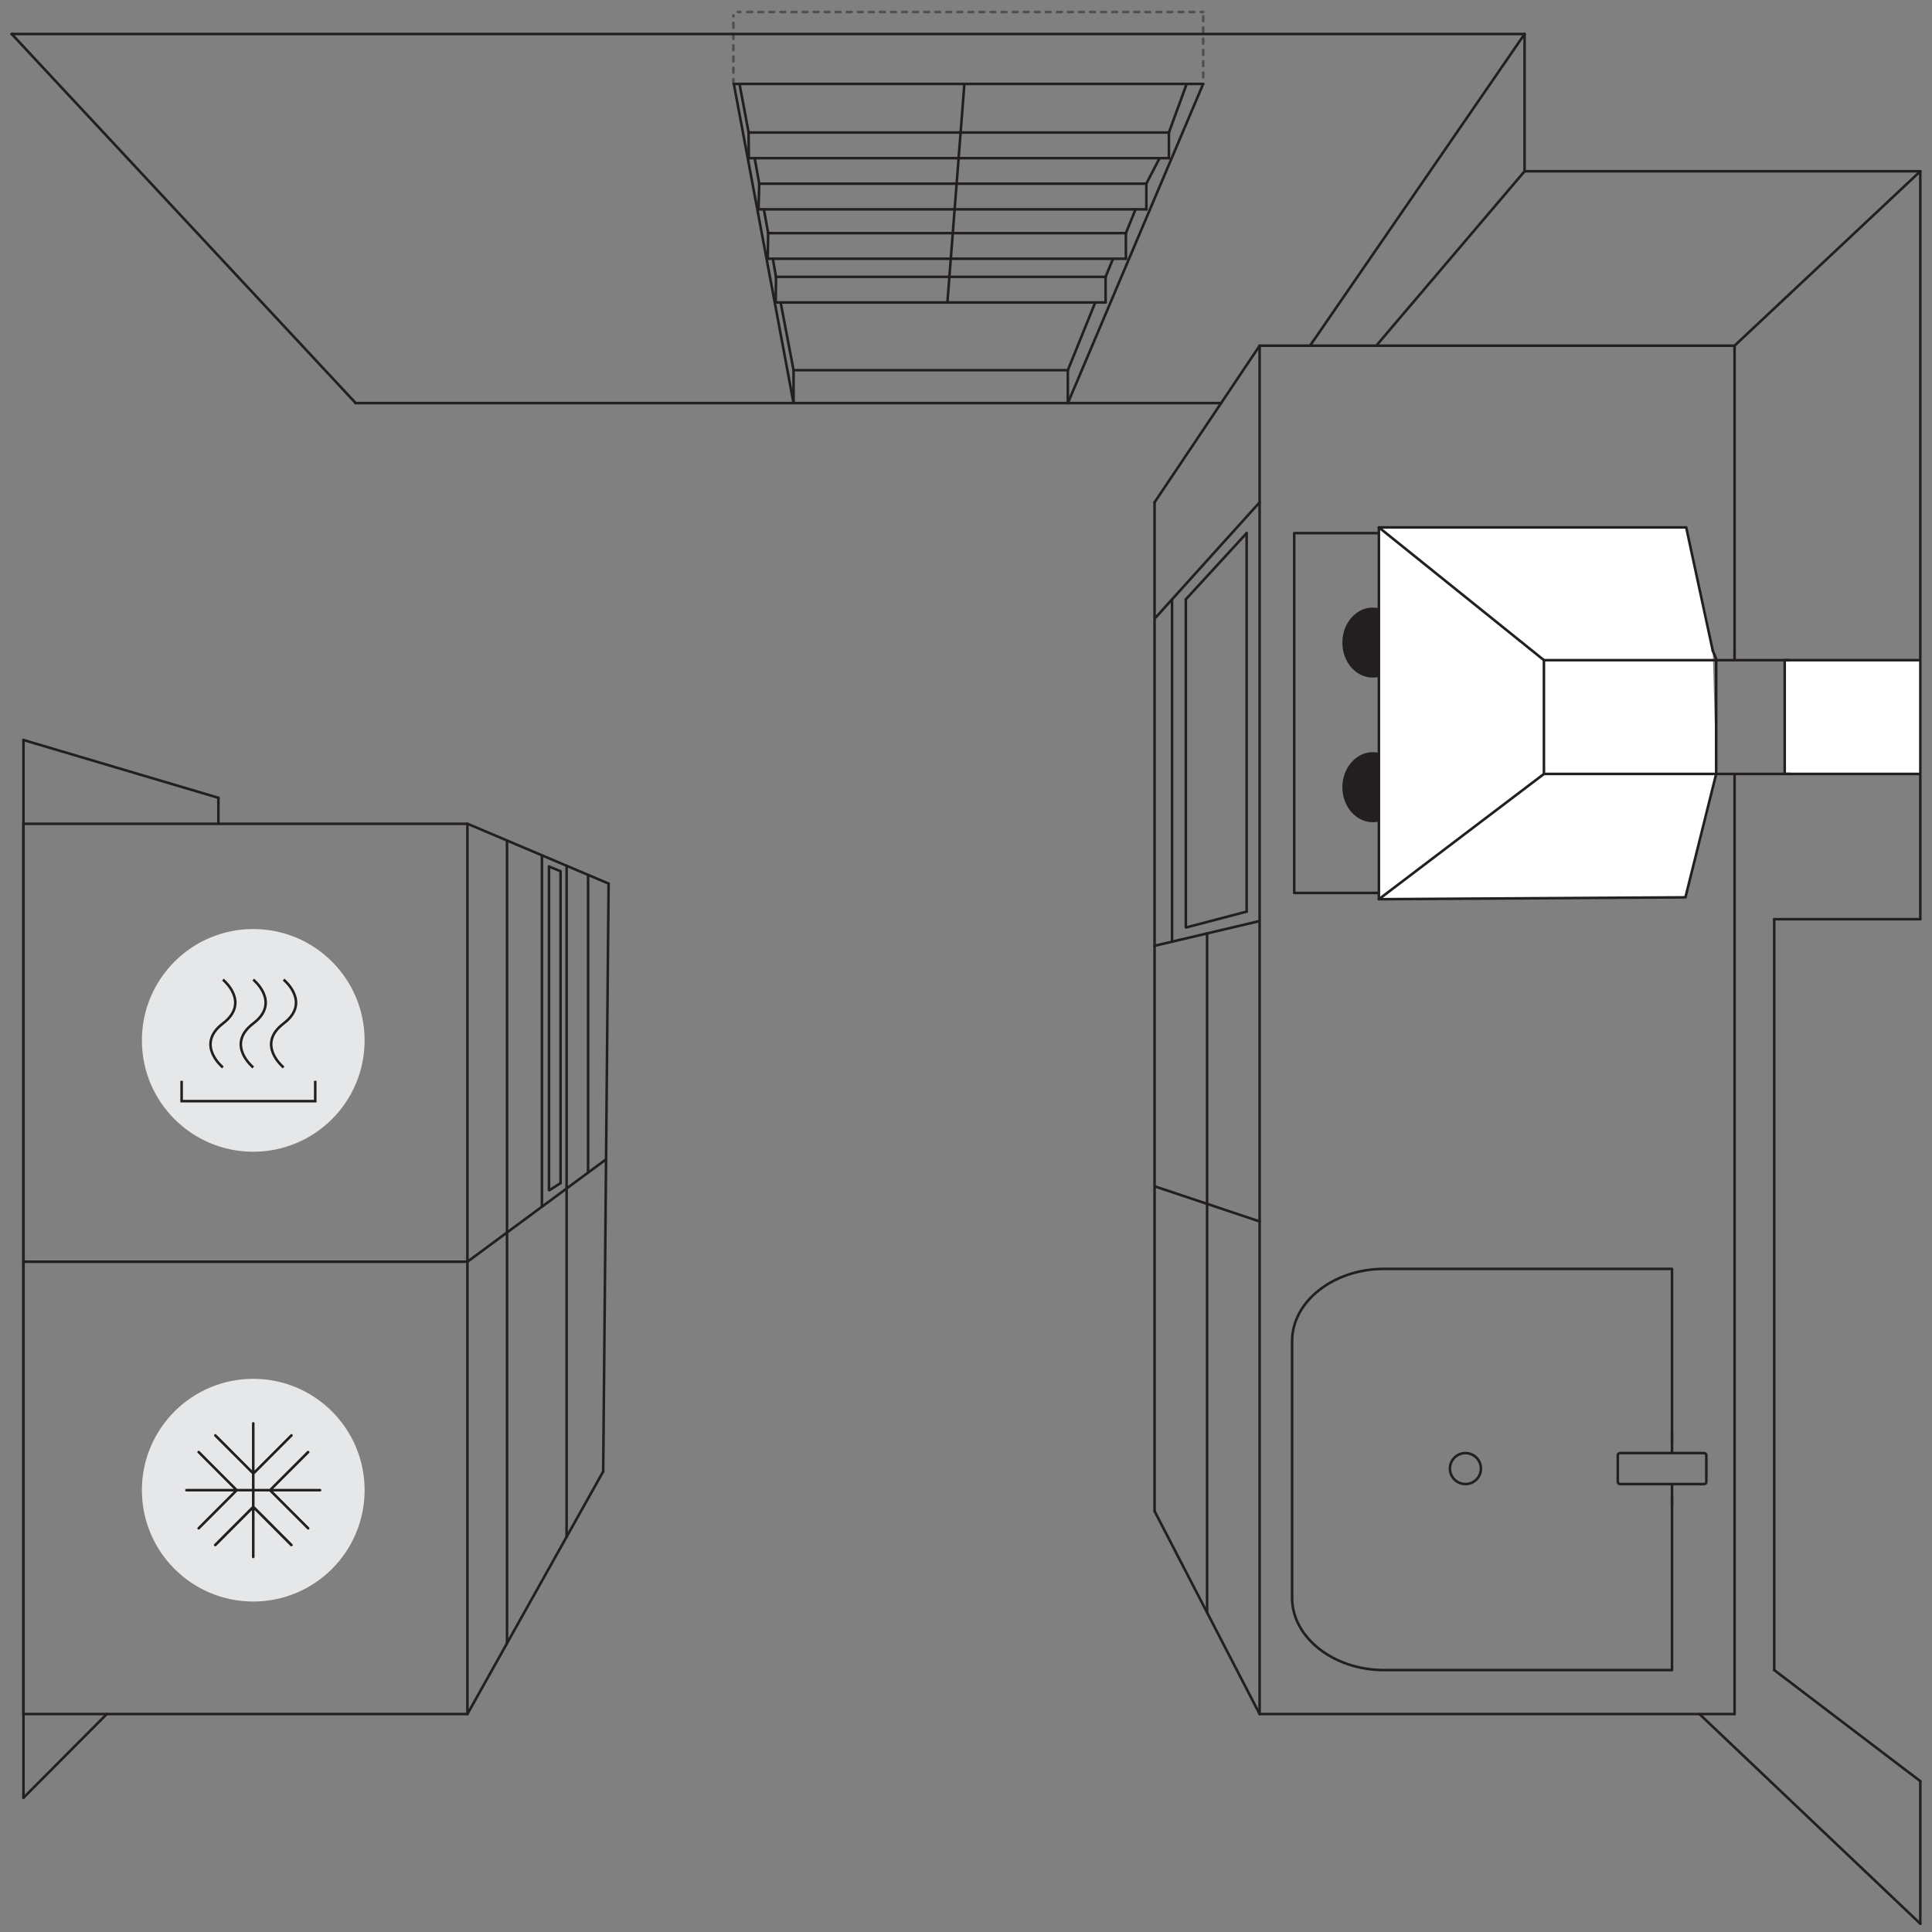 <svg xmlns="http://www.w3.org/2000/svg" viewBox="0 0 300.5 300.5"><rect x="0" y="0" width="300.5" height="300.5" fill="#808080" stroke="none"/><defs><style>.cls-1,.cls-10,.cls-5,.cls-6,.cls-8,.cls-9{fill:none;}.cls-1,.cls-10,.cls-2,.cls-6,.cls-8,.cls-9{stroke:#231f20;stroke-linecap:round;}.cls-1,.cls-10,.cls-2,.cls-8,.cls-9{stroke-linejoin:round;}.cls-1,.cls-10,.cls-2,.cls-5,.cls-6,.cls-8,.cls-9{stroke-width:0.4px;}.cls-2{fill:#fff;}.cls-3{fill:#231f20;}.cls-4{fill:#e6e7e8;}.cls-5{stroke:#221f1f;stroke-miterlimit:10;}.cls-10,.cls-7{opacity:0.5;}.cls-8{stroke-dasharray:0.74 0.98;}.cls-9{stroke-dasharray:0.74 0.98 0.74 0.98;}.cls-10{stroke-dasharray:0.75 1 0.75 1;}</style></defs><g id="Badges"><rect class="cls-1" x="3.65" y="128.12" width="69.05" height="138.47" transform="translate(76.35 394.72) rotate(180)"/><line class="cls-1" x1="72.7" y1="196.25" x2="3.65" y2="196.25"/><line class="cls-1" x1="3.65" y1="279.62" x2="3.65" y2="115.1"/><line class="cls-2" x1="298.68" y1="142.97" x2="298.68" y2="26.64"/><line class="cls-2" x1="298.68" y1="299.21" x2="298.68" y2="277.04"/><line class="cls-1" x1="1.82" y1="5.29" x2="237.13" y2="5.29"/><line class="cls-1" x1="269.79" y1="102.57" x2="269.79" y2="101.75"/><rect class="cls-1" x="201.3" y="82.92" width="14.85" height="55.97" transform="translate(417.45 221.81) rotate(180)"/><path class="cls-3" d="M208.79,122.44c0-3,2.12-5.45,4.74-5.45s4.74,2.44,4.74,5.46-2.12,5.44-4.74,5.44S208.79,125.45,208.79,122.44Z"/><path class="cls-3" d="M208.79,99.94c0-3,2.12-5.45,4.74-5.44s4.74,2.43,4.74,5.44-2.12,5.45-4.74,5.45S208.79,103,208.79,99.94Z"/><polyline class="cls-2" points="298.48 102.68 277.59 102.68 277.59 120.38 298.48 120.38"/><polyline class="cls-2" points="266.4 101.2 262.27 82.03 214.47 82.03 214.47 139.86 262.15 139.57 266.93 120.38"/><line class="cls-1" x1="266.93" y1="102.48" x2="266.4" y2="101.21"/><line class="cls-1" x1="214.47" y1="82.03" x2="240.14" y2="102.68"/><line class="cls-2" x1="240.14" y1="120.38" x2="214.47" y2="139.86"/><line class="cls-1" x1="298.68" y1="299.21" x2="264.33" y2="266.6"/><line class="cls-1" x1="298.68" y1="26.64" x2="269.79" y2="53.77"/><line class="cls-1" x1="237.13" y1="26.64" x2="214.06" y2="53.77"/><line class="cls-1" x1="237.13" y1="5.29" x2="203.76" y2="53.77"/><line class="cls-1" x1="275.96" y1="259.76" x2="275.96" y2="142.97"/><line class="cls-1" x1="275.96" y1="142.97" x2="298.68" y2="142.97"/><line class="cls-1" x1="275.96" y1="259.76" x2="298.68" y2="277.04"/><line class="cls-1" x1="187.75" y1="250.82" x2="187.75" y2="145.18"/><line class="cls-1" x1="195.92" y1="266.6" x2="179.58" y2="235.04"/><line class="cls-1" x1="195.92" y1="53.77" x2="179.58" y2="78.13"/><line class="cls-1" x1="179.58" y1="235.04" x2="179.58" y2="78.13"/><line class="cls-1" x1="179.72" y1="184.56" x2="195.92" y2="189.98"/><line class="cls-1" x1="179.58" y1="147.11" x2="195.69" y2="143.31"/><line class="cls-1" x1="33.97" y1="124.09" x2="3.65" y2="115.1"/><line class="cls-1" x1="16.61" y1="266.6" x2="3.65" y2="279.62"/><line class="cls-1" x1="72.7" y1="128.12" x2="94.66" y2="137.43"/><line class="cls-1" x1="94.66" y1="137.43" x2="93.82" y2="228.87"/><line class="cls-1" x1="93.82" y1="228.87" x2="72.7" y2="266.6"/><line class="cls-1" x1="78.86" y1="255.59" x2="78.86" y2="130.78"/><line class="cls-1" x1="91.47" y1="182.38" x2="91.47" y2="136.19"/><line class="cls-1" x1="88.13" y1="239.03" x2="88.13" y2="134.66"/><line class="cls-1" x1="94.27" y1="180.32" x2="72.7" y2="196.25"/><line class="cls-1" x1="84.29" y1="187.68" x2="84.29" y2="133.17"/><line class="cls-1" x1="33.97" y1="127.88" x2="33.97" y2="124.09"/><line class="cls-1" x1="55.29" y1="62.66" x2="1.82" y2="5.29"/><line class="cls-1" x1="87.19" y1="184.02" x2="85.49" y2="185.1"/><line class="cls-1" x1="85.39" y1="185.1" x2="85.39" y2="134.78"/><line class="cls-1" x1="87.19" y1="184.02" x2="87.19" y2="135.51"/><line class="cls-1" x1="85.39" y1="134.78" x2="87.19" y2="135.51"/><rect class="cls-1" x="240.14" y="102.68" width="26.79" height="17.7" transform="translate(507.07 223.06) rotate(180)"/><line class="cls-1" x1="237.13" y1="5.29" x2="237.13" y2="26.64"/><line class="cls-1" x1="298.68" y1="26.64" x2="237.13" y2="26.64"/><circle class="cls-4" cx="39.39" cy="161.82" r="17.32"/><path class="cls-5" d="M34.67,152.37s4.34,3.52,0,6.82,0,6.84,0,6.84"/><path class="cls-5" d="M39.39,152.37s4.35,3.52,0,6.82,0,6.84,0,6.84"/><path class="cls-5" d="M44.11,152.37s4.35,3.52,0,6.82,0,6.84,0,6.84"/><polyline class="cls-5" points="28.25 168.11 28.25 171.27 49.03 171.27 49.03 168.11"/><circle class="cls-4" cx="39.39" cy="231.78" r="17.32"/><path class="cls-6" d="M39.39,242.17V221.39m10.39,10.39H29m18.91-5.92L42,231.78l5.93,5.93m-2.6,2.6-5.92-5.93-5.92,5.93m-2.59-2.6,5.92-5.93-5.92-5.93m2.59-2.59,5.92,5.93,5.92-5.93m-14.43,2.59,5.92,5.93-5.92,5.93m14.43-14.45-5.92,5.93-5.92-5.93m14.44,14.45L42,231.78l5.93-5.92M33.47,240.31l5.92-5.93,5.92,5.93"/><line class="cls-1" x1="195.92" y1="78.13" x2="179.72" y2="96.08"/><line class="cls-1" x1="269.79" y1="101.75" x2="269.79" y2="53.77"/><line class="cls-1" x1="195.92" y1="53.77" x2="269.79" y2="53.77"/><line class="cls-1" x1="269.79" y1="266.6" x2="195.92" y2="266.6"/><line class="cls-1" x1="195.92" y1="266.6" x2="195.92" y2="53.77"/><line class="cls-1" x1="269.79" y1="266.6" x2="269.79" y2="120.38"/><line class="cls-1" x1="266.93" y1="102.68" x2="278.26" y2="102.68"/><line class="cls-1" x1="266.93" y1="120.38" x2="278.47" y2="120.38"/><line class="cls-1" x1="193.9" y1="82.92" x2="193.9" y2="141.79"/><line class="cls-1" x1="182.3" y1="93.22" x2="182.3" y2="146.47"/><line class="cls-1" x1="184.44" y1="93.22" x2="193.9" y2="82.92"/><line class="cls-1" x1="193.9" y1="141.79" x2="184.56" y2="144.24"/><line class="cls-1" x1="184.44" y1="93.22" x2="184.44" y2="144.24"/><path class="cls-1" d="M260.06,224.3V197.36H215.27c-7.85,0-14.3,5.06-14.3,11.24v39.92c0,6.18,6.45,11.24,14.3,11.24h44.79V232.82"/><circle class="cls-1" cx="227.93" cy="228.42" r="2.41"/><rect class="cls-1" x="251.63" y="226.01" width="13.77" height="4.82" rx="0.34" transform="translate(517.03 456.84) rotate(-180)"/><line class="cls-1" x1="260.06" y1="222.91" x2="260.06" y2="226.01"/><line class="cls-1" x1="260.06" y1="230.83" x2="260.06" y2="234.07"/></g><g id="NY_ENHET" data-name="NY ENHET"><line class="cls-1" x1="166.09" y1="62.7" x2="189.93" y2="62.7"/><line class="cls-1" x1="55.29" y1="62.7" x2="166.09" y2="62.7"/><line class="cls-1" x1="187.14" y1="13.05" x2="166.09" y2="62.7"/><line class="cls-1" x1="187.14" y1="13.05" x2="114.39" y2="13.05"/><line class="cls-1" x1="123.43" y1="62.7" x2="114.14" y2="13.05"/><line class="cls-1" x1="171.96" y1="47.05" x2="120.65" y2="47.05"/><line class="cls-1" x1="178.3" y1="32.56" x2="117.98" y2="32.56"/><line class="cls-1" x1="175.12" y1="40.24" x2="119.41" y2="40.24"/><line class="cls-1" x1="181.81" y1="24.6" x2="116.47" y2="24.6"/><line class="cls-1" x1="171.96" y1="43.06" x2="120.7" y2="43.06"/><line class="cls-1" x1="178.3" y1="28.57" x2="118.09" y2="28.57"/><line class="cls-1" x1="175.12" y1="36.26" x2="119.48" y2="36.26"/><line class="cls-1" x1="181.81" y1="20.61" x2="116.43" y2="20.61"/><line class="cls-1" x1="171.96" y1="47.05" x2="171.96" y2="43.06"/><line class="cls-1" x1="175.12" y1="40.24" x2="175.12" y2="36.26"/><line class="cls-1" x1="178.3" y1="32.56" x2="178.3" y2="28.57"/><line class="cls-1" x1="181.81" y1="24.6" x2="181.81" y2="20.61"/><g class="cls-7"><line class="cls-1" x1="187.14" y1="1.87" x2="186.76" y2="1.87"/><line class="cls-8" x1="185.78" y1="1.87" x2="184.55" y2="1.87"/><line class="cls-9" x1="184.06" y1="1.87" x2="115.63" y2="1.87"/><line class="cls-1" x1="115.14" y1="1.87" x2="114.77" y2="1.87"/></g><line class="cls-10" x1="187.14" y1="12.03" x2="187.14" y2="2.39"/><line class="cls-10" x1="114.07" y1="13.05" x2="114.07" y2="2.39"/><line class="cls-1" x1="171.96" y1="43.06" x2="173.12" y2="40.24"/><line class="cls-1" x1="175.12" y1="36.26" x2="176.62" y2="32.56"/><line class="cls-1" x1="178.3" y1="28.57" x2="180.36" y2="24.6"/><line class="cls-1" x1="181.81" y1="20.61" x2="184.57" y2="13.05"/><line class="cls-1" x1="166.09" y1="57.58" x2="170.35" y2="47.05"/><line class="cls-1" x1="147.37" y1="46.87" x2="150" y2="13.05"/><line class="cls-1" x1="166.09" y1="57.58" x2="123.69" y2="57.58"/><line class="cls-1" x1="166.09" y1="57.58" x2="166.09" y2="62.57"/><line class="cls-1" x1="123.43" y1="62.57" x2="123.43" y2="57.58"/><line class="cls-1" x1="123.43" y1="57.58" x2="121.42" y2="47.05"/><line class="cls-1" x1="118.09" y1="28.57" x2="117.38" y2="24.6"/><line class="cls-1" x1="119.48" y1="36.26" x2="118.81" y2="32.56"/><line class="cls-1" x1="120.7" y1="43.06" x2="120.2" y2="40.24"/><line class="cls-1" x1="118.09" y1="28.57" x2="117.98" y2="32.56"/><line class="cls-1" x1="119.48" y1="36.26" x2="119.41" y2="40.24"/><line class="cls-1" x1="120.7" y1="43.06" x2="120.65" y2="47.05"/><line class="cls-1" x1="116.43" y1="20.54" x2="115.02" y2="13.05"/><line class="cls-1" x1="116.47" y1="24.6" x2="116.43" y2="20.54"/></g></svg>